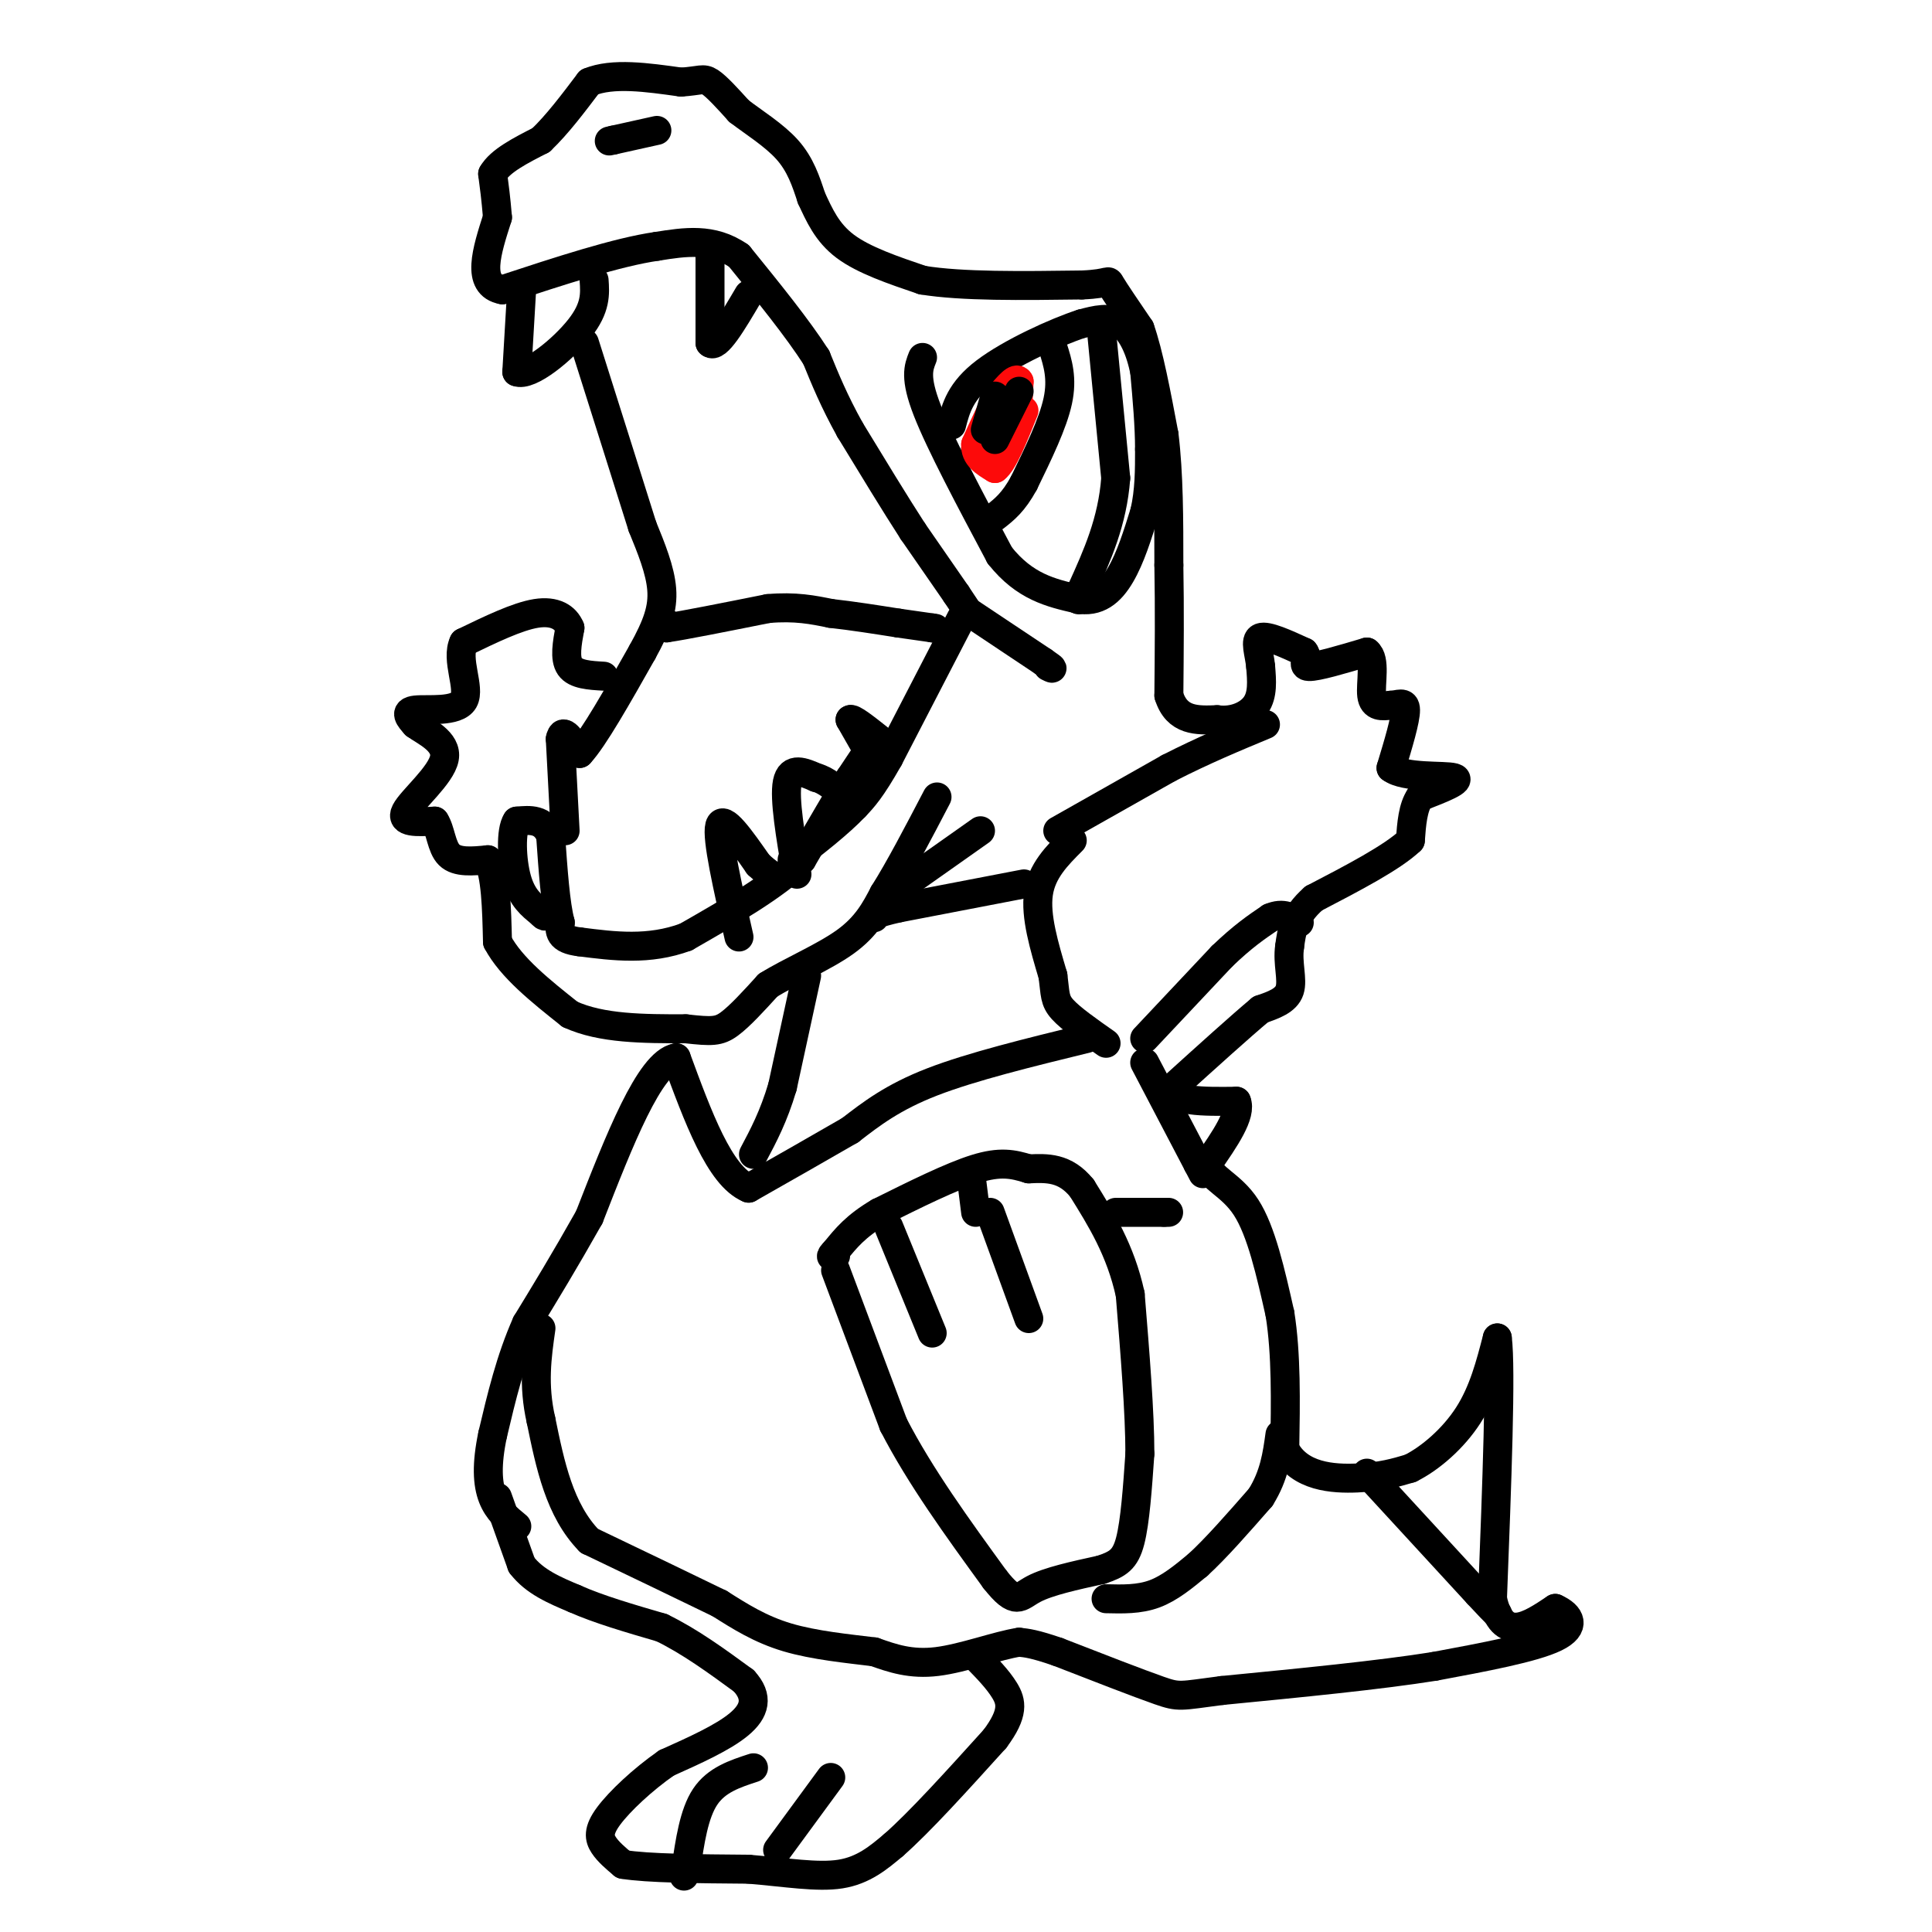 <svg viewBox='0 0 400 400' version='1.1' xmlns='http://www.w3.org/2000/svg' xmlns:xlink='http://www.w3.org/1999/xlink'><g fill='none' stroke='#000000' stroke-width='6' stroke-linecap='round' stroke-linejoin='round'><path d='M138,129c0.000,0.000 0.000,1.000 0,1'/><path d='M138,130c3.500,-0.500 12.250,-2.250 21,-4'/><path d='M159,126c5.667,-0.500 9.333,0.250 13,1'/><path d='M172,127c4.500,0.500 9.250,1.250 14,2'/><path d='M186,129c3.500,0.500 5.250,0.750 7,1'/><path d='M193,130c1.167,0.167 0.583,0.083 0,0'/><path d='M200,126c0.000,0.000 -2.000,-3.000 -2,-3'/><path d='M198,123c-1.833,-2.667 -5.417,-7.833 -9,-13'/><path d='M189,110c-3.667,-5.667 -8.333,-13.333 -13,-21'/><path d='M176,89c-3.333,-6.000 -5.167,-10.500 -7,-15'/><path d='M169,74c-3.833,-6.000 -9.917,-13.500 -16,-21'/><path d='M153,53c-5.500,-3.833 -11.250,-2.917 -17,-2'/><path d='M136,51c-8.167,1.167 -20.083,5.083 -32,9'/><path d='M104,60c-5.500,-1.000 -3.250,-8.000 -1,-15'/><path d='M103,45c-0.333,-4.000 -0.667,-6.500 -1,-9'/><path d='M102,36c1.500,-2.667 5.750,-4.833 10,-7'/><path d='M112,29c3.333,-3.167 6.667,-7.583 10,-12'/><path d='M122,17c4.833,-2.000 11.917,-1.000 19,0'/><path d='M141,17c4.022,-0.267 4.578,-0.933 6,0c1.422,0.933 3.711,3.467 6,6'/><path d='M153,23c2.933,2.267 7.267,4.933 10,8c2.733,3.067 3.867,6.533 5,10'/><path d='M168,41c1.622,3.467 3.178,7.133 7,10c3.822,2.867 9.911,4.933 16,7'/><path d='M191,58c8.167,1.333 20.583,1.167 33,1'/><path d='M224,59c6.200,-0.244 5.200,-1.356 6,0c0.800,1.356 3.400,5.178 6,9'/><path d='M236,68c1.833,5.167 3.417,13.583 5,22'/><path d='M241,90c1.000,8.167 1.000,17.583 1,27'/><path d='M242,117c0.167,9.000 0.083,18.000 0,27'/><path d='M242,144c1.667,5.333 5.833,5.167 10,5'/><path d='M252,149c3.289,0.467 6.511,-0.867 8,-3c1.489,-2.133 1.244,-5.067 1,-8'/><path d='M261,138c-0.244,-2.711 -1.356,-5.489 0,-6c1.356,-0.511 5.178,1.244 9,3'/><path d='M270,135c1.089,1.267 -0.689,2.933 1,3c1.689,0.067 6.844,-1.467 12,-3'/><path d='M283,135c1.911,1.444 0.689,6.556 1,9c0.311,2.444 2.156,2.222 4,2'/><path d='M288,146c1.422,0.000 2.978,-1.000 3,1c0.022,2.000 -1.489,7.000 -3,12'/><path d='M288,159c2.733,2.133 11.067,1.467 13,2c1.933,0.533 -2.533,2.267 -7,4'/><path d='M294,165c-1.500,2.167 -1.750,5.583 -2,9'/><path d='M292,174c-3.667,3.500 -11.833,7.750 -20,12'/><path d='M272,186c-4.167,3.667 -4.583,6.833 -5,10'/><path d='M267,196c-0.511,3.378 0.711,6.822 0,9c-0.711,2.178 -3.356,3.089 -6,4'/><path d='M261,209c-4.000,3.333 -11.000,9.667 -18,16'/><path d='M243,225c-0.833,3.167 6.083,3.083 13,3'/><path d='M256,228c1.167,2.667 -2.417,7.833 -6,13'/><path d='M250,241c0.533,3.044 4.867,4.156 8,9c3.133,4.844 5.067,13.422 7,22'/><path d='M265,272c1.333,8.333 1.167,18.167 1,28'/><path d='M266,300c3.000,5.778 10.000,6.222 15,6c5.000,-0.222 8.000,-1.111 11,-2'/><path d='M292,304c4.111,-2.044 8.889,-6.156 12,-11c3.111,-4.844 4.556,-10.422 6,-16'/><path d='M310,277c0.833,6.333 -0.083,30.167 -1,54'/><path d='M309,331c2.000,9.333 7.500,5.667 13,2'/><path d='M322,333c3.133,1.378 4.467,3.822 0,6c-4.467,2.178 -14.733,4.089 -25,6'/><path d='M297,345c-11.500,1.833 -27.750,3.417 -44,5'/><path d='M253,350c-8.800,1.133 -8.800,1.467 -13,0c-4.200,-1.467 -12.600,-4.733 -21,-8'/><path d='M219,342c-4.833,-1.667 -6.417,-1.833 -8,-2'/><path d='M211,340c-4.444,0.667 -11.556,3.333 -17,4c-5.444,0.667 -9.222,-0.667 -13,-2'/><path d='M181,342c-5.400,-0.667 -12.400,-1.333 -18,-3c-5.600,-1.667 -9.800,-4.333 -14,-7'/><path d='M149,332c-6.833,-3.333 -16.917,-8.167 -27,-13'/><path d='M122,319c-6.167,-6.333 -8.083,-15.667 -10,-25'/><path d='M112,294c-1.667,-7.333 -0.833,-13.167 0,-19'/><path d='M229,331c3.417,0.083 6.833,0.167 10,-1c3.167,-1.167 6.083,-3.583 9,-6'/><path d='M248,324c3.667,-3.333 8.333,-8.667 13,-14'/><path d='M261,310c2.833,-4.500 3.417,-8.750 4,-13'/><path d='M173,263c0.000,0.000 12.000,32.000 12,32'/><path d='M185,295c5.500,10.667 13.250,21.333 21,32'/><path d='M206,327c4.422,5.600 4.978,3.600 8,2c3.022,-1.600 8.511,-2.800 14,-4'/><path d='M228,325c3.422,-1.156 4.978,-2.044 6,-6c1.022,-3.956 1.511,-10.978 2,-18'/><path d='M236,301c0.000,-8.500 -1.000,-20.750 -2,-33'/><path d='M234,268c-2.000,-9.167 -6.000,-15.583 -10,-22'/><path d='M224,246c-3.500,-4.333 -7.250,-4.167 -11,-4'/><path d='M213,242c-3.267,-1.022 -5.933,-1.578 -11,0c-5.067,1.578 -12.533,5.289 -20,9'/><path d='M182,251c-4.833,2.833 -6.917,5.417 -9,8'/><path d='M173,259c-1.500,1.500 -0.750,1.250 0,1'/><path d='M184,254c0.000,0.000 9.000,22.000 9,22'/><path d='M205,251c0.000,0.000 8.000,22.000 8,22'/><path d='M201,243c0.000,0.000 1.000,8.000 1,8'/><path d='M231,251c0.000,0.000 10.000,0.000 10,0'/><path d='M241,251c1.667,0.000 0.833,0.000 0,0'/><path d='M222,174c-3.167,3.167 -6.333,6.333 -7,11c-0.667,4.667 1.167,10.833 3,17'/><path d='M218,202c0.511,3.889 0.289,5.111 2,7c1.711,1.889 5.356,4.444 9,7'/><path d='M219,172c0.000,0.000 23.000,-13.000 23,-13'/><path d='M242,159c7.167,-3.667 13.583,-6.333 20,-9'/><path d='M212,183c0.000,0.000 -26.000,5.000 -26,5'/><path d='M186,188c-5.167,1.167 -5.083,1.583 -5,2'/><path d='M225,215c-11.917,2.917 -23.833,5.833 -32,9c-8.167,3.167 -12.583,6.583 -17,10'/><path d='M176,234c-6.333,3.667 -13.667,7.833 -21,12'/><path d='M155,246c-6.000,-2.500 -10.500,-14.750 -15,-27'/><path d='M140,219c-5.500,1.000 -11.750,17.000 -18,33'/><path d='M122,252c-5.167,9.167 -9.083,15.583 -13,22'/><path d='M109,274c-3.333,7.500 -5.167,15.250 -7,23'/><path d='M102,297c-1.311,6.200 -1.089,10.200 0,13c1.089,2.800 3.044,4.400 5,6'/><path d='M103,310c0.000,0.000 5.000,14.000 5,14'/><path d='M108,324c2.667,3.500 6.833,5.250 11,7'/><path d='M119,331c4.833,2.167 11.417,4.083 18,6'/><path d='M137,337c5.833,2.833 11.417,6.917 17,11'/><path d='M154,348c3.089,3.356 2.311,6.244 -1,9c-3.311,2.756 -9.156,5.378 -15,8'/><path d='M138,365c-4.929,3.417 -9.750,7.958 -12,11c-2.250,3.042 -1.929,4.583 -1,6c0.929,1.417 2.464,2.708 4,4'/><path d='M129,386c5.000,0.833 15.500,0.917 26,1'/><path d='M155,387c7.778,0.644 14.222,1.756 19,1c4.778,-0.756 7.889,-3.378 11,-6'/><path d='M185,382c5.333,-4.667 13.167,-13.333 21,-22'/><path d='M206,360c3.978,-5.333 3.422,-7.667 2,-10c-1.422,-2.333 -3.711,-4.667 -6,-7'/><path d='M156,366c-3.833,1.250 -7.667,2.500 -10,6c-2.333,3.500 -3.167,9.250 -4,15'/><path d='M142,387c-0.667,2.500 -0.333,1.250 0,0'/><path d='M172,368c0.000,0.000 -11.000,15.000 -11,15'/><path d='M125,140c-2.917,-0.167 -5.833,-0.333 -7,-2c-1.167,-1.667 -0.583,-4.833 0,-8'/><path d='M118,130c-0.889,-2.178 -3.111,-3.622 -7,-3c-3.889,0.622 -9.444,3.311 -15,6'/><path d='M96,133c-1.726,3.560 1.458,9.458 0,12c-1.458,2.542 -7.560,1.726 -10,2c-2.440,0.274 -1.220,1.637 0,3'/><path d='M86,150c1.905,1.417 6.667,3.458 6,7c-0.667,3.542 -6.762,8.583 -8,11c-1.238,2.417 2.381,2.208 6,2'/><path d='M90,170c1.244,1.822 1.356,5.378 3,7c1.644,1.622 4.822,1.311 8,1'/><path d='M101,178c1.667,3.000 1.833,10.000 2,17'/><path d='M103,195c2.833,5.333 8.917,10.167 15,15'/><path d='M118,210c6.500,3.000 15.250,3.000 24,3'/><path d='M142,213c5.378,0.600 6.822,0.600 9,-1c2.178,-1.600 5.089,-4.800 8,-8'/><path d='M159,204c4.444,-2.800 11.556,-5.800 16,-9c4.444,-3.200 6.222,-6.600 8,-10'/><path d='M183,185c3.167,-5.000 7.083,-12.500 11,-20'/><path d='M186,184c0.000,0.000 17.000,-12.000 17,-12'/><path d='M191,74c-0.833,2.083 -1.667,4.167 1,11c2.667,6.833 8.833,18.417 15,30'/><path d='M207,115c5.167,6.500 10.583,7.750 16,9'/><path d='M223,124c4.267,0.867 6.933,-1.467 9,-5c2.067,-3.533 3.533,-8.267 5,-13'/><path d='M237,106c1.000,-4.333 1.000,-8.667 1,-13'/><path d='M238,93c0.000,-4.833 -0.500,-10.417 -1,-16'/><path d='M237,77c-0.911,-4.711 -2.689,-8.489 -5,-10c-2.311,-1.511 -5.156,-0.756 -8,0'/><path d='M224,67c-5.378,1.733 -14.822,6.067 -20,10c-5.178,3.933 -6.089,7.467 -7,11'/><path d='M218,72c1.000,3.167 2.000,6.333 1,11c-1.000,4.667 -4.000,10.833 -7,17'/><path d='M212,100c-2.167,4.000 -4.083,5.500 -6,7'/><path d='M228,68c0.000,0.000 3.000,31.000 3,31'/><path d='M231,99c-0.667,9.000 -3.833,16.000 -7,23'/><path d='M224,122c-1.167,3.833 -0.583,1.917 0,0'/><path d='M206,93c0.000,0.000 1.000,-12.000 1,-12'/><path d='M207,81c0.111,0.800 -0.111,8.800 -1,12c-0.889,3.200 -2.444,1.600 -4,0'/><path d='M202,93c1.333,-3.111 6.667,-10.889 8,-12c1.333,-1.111 -1.333,4.444 -4,10'/><path d='M206,91c-0.833,2.000 -0.917,2.000 -1,2'/><path d='M108,60c0.000,0.000 -1.000,17.000 -1,17'/><path d='M107,77c2.600,1.089 9.600,-4.689 13,-9c3.400,-4.311 3.200,-7.156 3,-10'/><path d='M147,53c0.000,0.000 0.000,18.000 0,18'/><path d='M147,71c1.333,1.333 4.667,-4.333 8,-10'/><path d='M153,194c-2.333,-10.250 -4.667,-20.500 -4,-23c0.667,-2.500 4.333,2.750 8,8'/><path d='M157,179c2.000,1.833 3.000,2.417 4,3'/><path d='M165,181c-1.333,-7.833 -2.667,-15.667 -2,-19c0.667,-3.333 3.333,-2.167 6,-1'/><path d='M169,161c2.000,0.500 4.000,2.250 6,4'/><path d='M180,156c0.000,0.000 -4.000,-7.000 -4,-7'/><path d='M176,149c0.333,-0.500 3.167,1.750 6,4'/><path d='M180,155c0.000,0.000 -4.000,6.000 -4,6'/><path d='M176,161c-2.333,3.833 -6.167,10.417 -10,17'/><path d='M166,178c-5.667,5.500 -14.833,10.750 -24,16'/><path d='M142,194c-7.667,2.833 -14.833,1.917 -22,1'/><path d='M120,195c-4.333,-0.500 -4.167,-2.250 -4,-4'/><path d='M116,191c-1.000,-3.667 -1.500,-10.833 -2,-18'/><path d='M114,173c-1.500,-3.500 -4.250,-3.250 -7,-3'/><path d='M107,170c-1.311,1.889 -1.089,8.111 0,12c1.089,3.889 3.044,5.444 5,7'/><path d='M112,189c1.000,1.167 1.000,0.583 1,0'/><path d='M117,172c0.000,0.000 -1.000,-19.000 -1,-19'/><path d='M116,153c0.500,-2.667 2.250,0.167 4,3'/><path d='M120,156c2.833,-3.000 7.917,-12.000 13,-21'/><path d='M133,135c3.089,-5.578 4.311,-9.022 4,-13c-0.311,-3.978 -2.156,-8.489 -4,-13'/><path d='M133,109c-2.667,-8.500 -7.333,-23.250 -12,-38'/><path d='M199,128c0.000,0.000 -15.000,29.000 -15,29'/><path d='M184,157c-3.667,6.500 -5.333,8.250 -7,10'/><path d='M177,167c-3.333,3.500 -8.167,7.250 -13,11'/><path d='M201,127c0.000,0.000 15.000,10.000 15,10'/><path d='M216,137c2.667,1.833 1.833,1.417 1,1'/></g>
<g fill='none' stroke='#FD0A0A' stroke-width='6' stroke-linecap='round' stroke-linejoin='round'><path d='M207,95c0.000,0.000 3.000,-6.000 3,-6'/><path d='M210,89c0.667,-2.667 0.833,-6.333 1,-10'/><path d='M211,79c-0.500,-1.167 -2.250,0.917 -4,3'/><path d='M207,82c-1.500,2.167 -3.250,6.083 -5,10'/><path d='M202,92c-0.167,2.500 1.917,3.750 4,5'/><path d='M206,97c1.667,-1.167 3.833,-6.583 6,-12'/></g>
<g fill='none' stroke='#000000' stroke-width='6' stroke-linecap='round' stroke-linejoin='round'><path d='M204,89c0.000,0.000 2.000,-7.000 2,-7'/><path d='M206,91c0.000,0.000 5.000,-10.000 5,-10'/><path d='M136,27c0.000,0.000 -9.000,2.000 -9,2'/><path d='M127,29c-1.500,0.333 -0.750,0.167 0,0'/><path d='M167,202c0.000,0.000 -5.000,23.000 -5,23'/><path d='M162,225c-1.833,6.167 -3.917,10.083 -6,14'/><path d='M237,220c0.000,0.000 11.000,21.000 11,21'/><path d='M248,241c1.833,3.500 0.917,1.750 0,0'/><path d='M237,215c0.000,0.000 16.000,-17.000 16,-17'/><path d='M253,198c4.333,-4.167 7.167,-6.083 10,-8'/><path d='M263,190c2.667,-1.167 4.333,-0.083 6,1'/><path d='M283,305c0.000,0.000 23.000,25.000 23,25'/><path d='M306,330c4.500,4.833 4.250,4.417 4,4'/></g>
</svg>